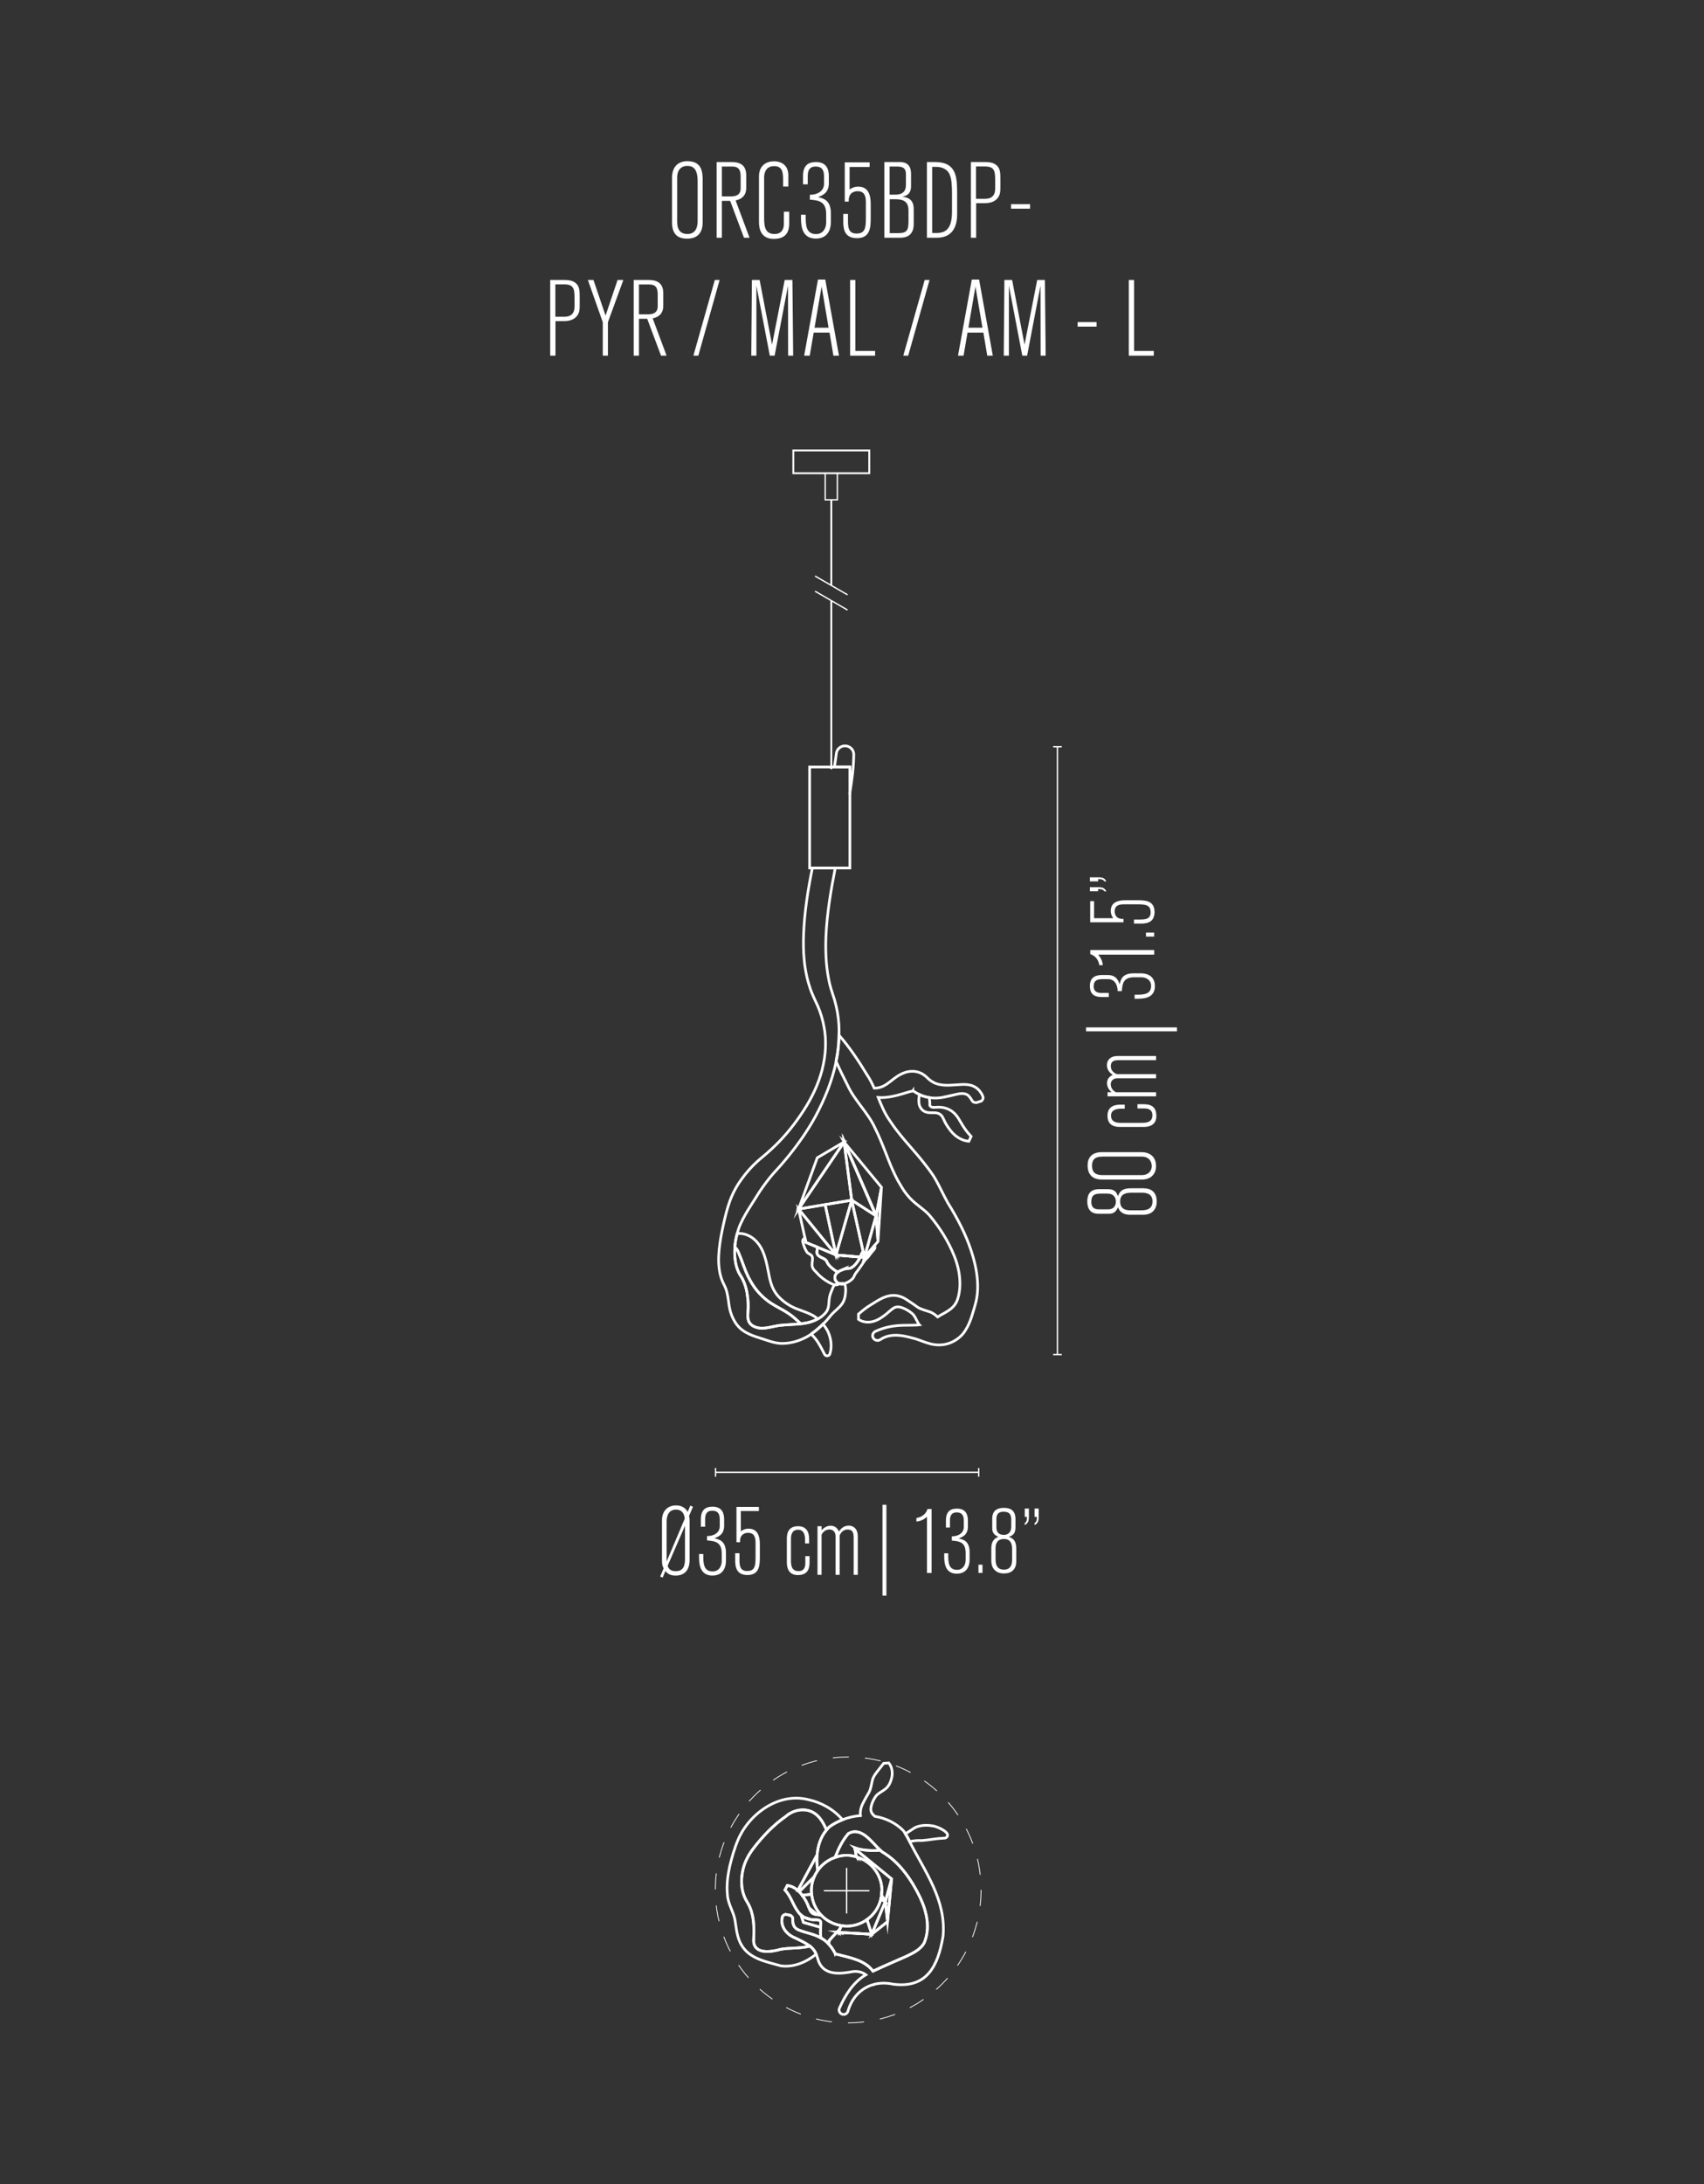 <svg xmlns="http://www.w3.org/2000/svg" viewBox="0 0 318 407.46"><rect x="0" y="0" width="318" height="407.46" fill="#333333" stroke="none"/><defs><style>      .cls-1 {        fill: #fff;      }      .cls-2, .cls-3, .cls-4, .cls-5, .cls-6, .cls-7, .cls-8 {        fill: none;      }      .cls-2, .cls-4 {        stroke-width: .5px;      }      .cls-2, .cls-4, .cls-5, .cls-6, .cls-7, .cls-8 {        stroke: #fff;      }      .cls-2, .cls-5, .cls-7, .cls-8 {        stroke-miterlimit: 10;      }      .cls-4, .cls-6 {        stroke-linecap: round;        stroke-linejoin: round;      }      .cls-5 {        stroke-width: .35px;      }      .cls-6, .cls-8 {        stroke-width: .25px;      }      .cls-7 {        stroke-dasharray: 3 3;        stroke-width: .15px;      }    </style></defs><g id="Contour"><circle class="cls-7" cx="158.29" cy="352.56" r="24.8"></circle></g><g id="Dimensions"><g><line class="cls-8" x1="182.64" y1="274.66" x2="133.54" y2="274.66"></line><rect class="cls-1" x="182.52" y="273.85" width=".25" height="1.62"></rect><rect class="cls-1" x="133.41" y="273.85" width=".25" height="1.62"></rect></g><g><path class="cls-1" d="M128.6,282.79c.09.49.09.67.09.92v7.29c0,2.02-1.04,2.92-2.61,2.92-1.13,0-1.55-.43-1.91-.83l-.5,1.21-.47-.2.65-1.53c-.2-.4-.31-.63-.31-1.44v-7.56c0-1.62.99-2.74,2.65-2.74,1.31,0,1.94.79,2.14,1.22l.5-1.19.49.23-.72,1.69ZM126.12,281.62c-1.4,0-1.71,1.3-1.71,2.12v7.54l3.38-7.98c-.18-1.55-1.12-1.69-1.67-1.69ZM127.83,284.64l-3.24,7.47c.23.56.52.99,1.53.99,1.53,0,1.71-1.22,1.71-2.25v-6.21Z"></path><path class="cls-1" d="M131.95,286.55h.07c1.12,0,2.3-.56,2.3-1.85v-1.17c0-.94-.2-1.71-1.42-1.71-1.06,0-1.31.74-1.31,1.6v1.39h-.79v-1.42c0-1.87,1.01-2.32,2.18-2.32,1.82,0,2.16,1.28,2.16,2.36v1.21c0,1.8-1.37,2.12-1.82,2.32.88.22,2.16.47,2.16,2.75v1.37c0,2.12-1.21,2.84-2.52,2.84-2.21,0-2.5-1.89-2.5-3.39v-.63h.79v.41c0,1.44.11,2.84,1.75,2.84,1.12,0,1.69-.92,1.69-1.96v-1.35c0-2.03-1.03-2.36-2.74-2.47v-.83Z"></path><path class="cls-1" d="M138,289.78v.99c0,1.17.02,2.3,1.42,2.3,1.48,0,1.58-.97,1.58-2.65v-2.63c0-.99-.23-1.84-1.39-1.84-.56,0-1.5.23-1.5,1.57v.18h-.67v-6.59h4.18v.77h-3.37v3.78c.23-.16.7-.49,1.44-.49,1.71,0,2.11,1.42,2.11,2.86v2.39c0,1.46-.02,3.4-2.3,3.4-1.98,0-2.3-1.35-2.3-2.72v-1.35h.79Z"></path><path class="cls-1" d="M151.08,291.49c0,1.42-.54,2.34-2.21,2.34-1.57,0-2.03-1.19-2.03-2.29v-4.54c0-1.71.9-2.29,2.09-2.29,1.46,0,2.07.94,2.07,2.39v.83h-.76v-.72c0-.9-.25-1.84-1.3-1.84-1.17,0-1.33,1.03-1.33,1.67v4c0,.88.05,2.05,1.42,2.05,1.08,0,1.26-.83,1.26-1.48v-1.31h.79v1.17Z"></path><path class="cls-1" d="M159.31,293.77v-6.86c0-.94-.14-1.58-1.13-1.58-.77,0-1.26.54-1.48,1.12v7.33h-.77v-7.18c0-.79-.43-1.28-1.15-1.28-.81,0-1.31.63-1.46.99v7.47h-.76v-9.06h.77v.76c.25-.32.86-.86,1.69-.86,1.01,0,1.39.76,1.55,1.08.2-.29.72-1.1,1.82-1.1.85,0,1.69.56,1.69,2v7.18h-.77Z"></path></g><g><path class="cls-1" d="M164.69,297.67v-16.96h.73v16.96h-.73Z"></path><path class="cls-1" d="M172.99,293.42v-10.45c-.88.75-1.55.82-1.97.87v-.66c1.48-.22,1.96-1.27,2.06-1.68h.77v11.93h-.85Z"></path><path class="cls-1" d="M177.61,286.6h.07c1.05,0,2.18-.53,2.18-1.75v-1.1c0-.88-.19-1.61-1.34-1.61-1,0-1.24.7-1.24,1.51v1.31h-.75v-1.34c0-1.77.95-2.19,2.06-2.19,1.72,0,2.04,1.21,2.04,2.23v1.14c0,1.7-1.29,2.01-1.72,2.19.83.2,2.04.44,2.04,2.6v1.29c0,2.01-1.14,2.69-2.38,2.69-2.09,0-2.36-1.79-2.36-3.2v-.6h.75v.39c0,1.36.1,2.69,1.65,2.69,1.05,0,1.6-.87,1.6-1.85v-1.27c0-1.92-.97-2.23-2.58-2.33v-.78Z"></path><path class="cls-1" d="M182.6,293.42v-1.53h.75v1.53h-.75Z"></path><path class="cls-1" d="M189.66,291.24c0,1.55-.92,2.29-2.31,2.29s-2.35-.85-2.35-2.35v-2.36c0-1.58.88-1.96,1.33-2.12-1.05-.42-1.16-1.09-1.16-1.65v-1.77c0-.77.24-1.99,2.18-1.99.99,0,2.16.29,2.16,2.09v1.51c0,1.21-.49,1.55-1.24,1.8,1.04.37,1.39.97,1.39,2.35v2.19ZM188.88,288.92c0-.77-.2-1.82-1.51-1.82-1.19,0-1.58.75-1.58,1.75v2.04c0,1.43.61,1.92,1.56,1.92,1.31,0,1.53-1.02,1.53-1.79v-2.11ZM188.73,283.61c0-.97-.24-1.6-1.45-1.6-1.05,0-1.33.59-1.33,1.33v1.65c0,.95.61,1.34,1.38,1.34s1.39-.46,1.39-1.5v-1.22Z"></path><path class="cls-1" d="M192.01,281.42v1.55c0,.71-.1,1.19-.78,1.53v-.37c.42-.29.42-.68.42-1.16h-.41v-1.55h.76ZM193.84,281.42v1.55c0,.71-.08,1.19-.77,1.53v-.37c.43-.29.43-.68.43-1.16h-.43v-1.55h.77Z"></path></g><g><line class="cls-8" x1="197.34" y1="252.69" x2="197.34" y2="139.31"></line><rect class="cls-1" x="196.53" y="252.57" width="1.62" height=".25"></rect><rect class="cls-1" x="196.53" y="139.18" width="1.62" height=".25"></rect></g><g><path class="cls-1" d="M213.44,221.68c1.64,0,2.43.97,2.43,2.45s-.9,2.48-2.48,2.48h-2.5c-1.67,0-2.07-.94-2.25-1.4-.45,1.12-1.15,1.22-1.75,1.22h-1.87c-.81,0-2.11-.25-2.11-2.3,0-1.04.31-2.29,2.21-2.29h1.6c1.28,0,1.64.52,1.91,1.31.4-1.1,1.03-1.48,2.49-1.48h2.32ZM205.35,222.67c-1.03,0-1.69.25-1.69,1.53,0,1.12.63,1.4,1.41,1.4h1.75c1.01,0,1.42-.65,1.42-1.46s-.49-1.48-1.58-1.48h-1.3ZM210.97,222.51c-.81,0-1.93.22-1.93,1.6,0,1.26.79,1.67,1.85,1.67h2.16c1.51,0,2.03-.65,2.03-1.66,0-1.39-1.08-1.62-1.89-1.62h-2.23Z"></path><path class="cls-1" d="M213.04,214.94c1.8,0,2.7,1.1,2.7,2.57s-.92,2.54-2.67,2.54h-7.4c-1.46,0-2.7-.65-2.7-2.65,0-1.39.72-2.47,2.7-2.47h7.36ZM205.66,215.77c-1.17,0-1.87.45-1.87,1.69,0,1.31.76,1.76,1.94,1.76h7.36c1.03,0,1.85-.61,1.85-1.71,0-.43-.2-1.75-1.91-1.75h-7.38Z"></path><path class="cls-1" d="M213.46,205.99c1.42,0,2.34.54,2.34,2.21,0,1.57-1.19,2.03-2.29,2.03h-4.54c-1.71,0-2.29-.9-2.29-2.09,0-1.46.94-2.07,2.39-2.07h.83v.76h-.72c-.9,0-1.84.25-1.84,1.3,0,1.17,1.03,1.33,1.67,1.33h4c.88,0,2.05-.05,2.05-1.42,0-1.08-.83-1.26-1.48-1.26h-1.31v-.79h1.17Z"></path><path class="cls-1" d="M215.74,197.77h-6.86c-.94,0-1.58.14-1.58,1.13,0,.77.54,1.26,1.12,1.48h7.33v.77h-7.18c-.79,0-1.28.43-1.28,1.15,0,.81.63,1.31.99,1.46h7.47v.76h-9.06v-.77h.76c-.32-.25-.86-.86-.86-1.69,0-1.01.76-1.39,1.08-1.55-.29-.2-1.1-.72-1.1-1.82,0-.85.56-1.69,2-1.69h7.18v.77Z"></path></g><g><path class="cls-1" d="M219.64,192.39h-16.96v-.73h16.96v.73Z"></path><path class="cls-1" d="M208.57,184.91v-.07c0-1.05-.53-2.18-1.75-2.18h-1.1c-.88,0-1.62.19-1.62,1.34,0,1,.7,1.24,1.51,1.24h1.31v.75h-1.34c-1.77,0-2.19-.95-2.19-2.06,0-1.72,1.21-2.04,2.23-2.04h1.14c1.7,0,2.01,1.29,2.19,1.72.2-.83.44-2.04,2.6-2.04h1.29c2.01,0,2.69,1.14,2.69,2.38,0,2.09-1.78,2.36-3.2,2.36h-.59v-.75h.39c1.36,0,2.69-.1,2.69-1.65,0-1.05-.87-1.6-1.85-1.6h-1.28c-1.92,0-2.23.97-2.33,2.58h-.78Z"></path><path class="cls-1" d="M215.39,178.09h-10.45c.75.88.82,1.55.87,1.97h-.66c-.22-1.48-1.27-1.95-1.68-2.06v-.77h11.93v.85Z"></path><path class="cls-1" d="M215.39,174.72h-1.53v-.75h1.53v.75Z"></path><path class="cls-1" d="M211.62,171.54h.93c1.11,0,2.18-.02,2.18-1.34,0-1.39-.92-1.5-2.5-1.5h-2.48c-.93,0-1.73.22-1.73,1.31,0,.53.22,1.41,1.48,1.41h.17v.63h-6.22v-3.94h.73v3.18h3.57c-.15-.22-.46-.66-.46-1.36,0-1.61,1.34-1.99,2.7-1.99h2.26c1.38,0,3.21.02,3.21,2.18,0,1.87-1.28,2.18-2.57,2.18h-1.27v-.75Z"></path><path class="cls-1" d="M203.39,163.66h1.55c.71,0,1.19.08,1.53.76h-.37c-.29-.42-.68-.42-1.16-.42v.42h-1.55v-.76ZM203.39,165.5h1.55c.71,0,1.19.1,1.53.78h-.37c-.29-.42-.68-.42-1.16-.42v.41h-1.55v-.77Z"></path></g></g><g id="Drawings"><g><path class="cls-2" d="M159.53,344.71c.02.07.02.14.03.21l6.83,5.59-.76,7.97-2.95,2.35-6.21-.36-.25-.07c-.54.53-1.02,1.06-1.49,1.59l-.06.69c.51.56.93,1.2,1.23,1.83.01.03.04,0,.04.02.02-.02,0-.03.03-.02,2.6.69,5.38,1.09,6.95,3.2,2.41-1.13,4.94-2.19,6.25-2.78,1.21-.59,2.68-1.26,3.34-2.58,1.1-2.71.47-5.7-.83-8.45-1.63-3.32-3.83-6.56-7.09-8.46-.11-.09-.22-.19-.33-.29-1.66.16-3.47.02-4.74-.45Z"></path><path class="cls-2" d="M156.48,360.48l6.21.36-.9-2.74c-1.07.76-2.37,1.21-3.79,1.21-.33,0-.65-.05-.97-.1-.01.03-.03.06-.05.09l-.5,1.17Z"></path><path class="cls-2" d="M165.23,354.67l-.73-1.14s0,.04,0,.06l.72,1.13.02-.05Z"></path><polygon class="cls-2" points="159.76 346.19 159.9 346.41 159.9 346.42 159.76 346.19 159.76 346.19"></polygon><rect class="cls-2" x="149.71" y="353.46" width="1.77" height="0" transform="translate(-38.59 19.07) rotate(-6.42)"></rect><path class="cls-2" d="M146.67,338.82c-2.36,1.64-4.31,3.71-6.08,6-.89,1.16-1.62,2.49-1.94,3.93-.49,2.04-.34,4.25.72,5.97.21.34.49.86.65,1.3.78,1.93.69,4.15.61,6.06.11,2.57,3.32,2.06,5.05,1.56,1.83-.32,3.66-.12,5.45-.6-.81-.62-1.95-1.14-2.8-1.55-1.43-.55-2.67-1.99-2.37-3.64.01-.29.1-.57.63-.73l.92.18c.45.31.44.5.44.69-.04.91.15,1.65,1.09,2.04,1.37.56,2.73.69,4.16,1.49-.12-.63-.09-1.36-.05-1.99l-3.21-.91-.45-1.39c-.12-.1-.23-.2-.33-.31-1.21-1.49-1.39-2.92-2.67-4.37,0,0,.44-.83.44-.83.75.09,1.4.44,1.97.93l3.51-6.49.08-.03c.12-1.74.65-3.44,1.76-4.76-.48-1.06-1.02-2.15-1.94-2.89-1.62-1.35-4.1-1.02-5.62.32Z"></path><path class="cls-2" d="M155.91,346.34c-.02.05-.04.1-.06.16.03-.01.06-.02.09-.03,0-.04-.02-.09-.02-.13Z"></path><path class="cls-2" d="M149.72,353.56l1.76-.2c-.02-.22-.07-.43-.07-.66,0-.91.19-1.78.52-2.58l-2.79,2.77c.21.2.4.42.58.66Z"></path><path class="cls-2" d="M159.79,346.38s.08.02.11.04l-.14-.22c0,.06.02.12.03.19Z"></path><path class="cls-2" d="M164.49,353.59c-.03.26-.08.51-.14.76l.86.38-.72-1.13Z"></path><path class="cls-2" d="M166.39,350.51l-6.83-5.59c.09.42.14.84.2,1.27l.15.23c2.7.82,4.68,3.31,4.68,6.29,0,.28-.05.55-.08.82l.73,1.14,1.16-4.15Z"></path><path class="cls-2" d="M148.89,352.66c.09.07.16.16.25.24l2.79-2.77c.18-.43.41-.83.67-1.2-.14-.9-.19-1.84-.13-2.79l-.08.03-3.51,6.49Z"></path><path class="cls-2" d="M165.22,354.72l-.86-.38c-.39,1.54-1.31,2.86-2.57,3.75l.9,2.74,2.53-6.11Z"></path><path class="cls-2" d="M156.55,360.09c-.05.05-.1.1-.15.15l.08.24.5-1.17c-.13.27-.24.55-.43.78Z"></path><polygon class="cls-2" points="165.22 354.72 165.63 358.48 166.39 350.51 165.23 354.67 165.22 354.72"></polygon><polygon class="cls-2" points="162.68 360.84 165.63 358.48 165.22 354.72 162.68 360.84"></polygon><path class="cls-2" d="M156.23,360.41l.25.07-.17-.14s-.05.05-.07.07Z"></path><path class="cls-2" d="M151.61,356.9c.27.18.58.25.9.28l-1.52-1.26c.14.38.27.73.62.98Z"></path><path class="cls-2" d="M151.19,358.05c-.6-.09-1.23-.4-1.71-.81l.45,1.39,3.21.91c.02-.31.03-.59.03-.81.07-.91-1.37-.46-1.98-.68Z"></path><path class="cls-2" d="M156.31,360.33l.17.14-.08-.24s-.06.06-.1.1Z"></path><path class="cls-2" d="M150.91,355.74c.02.07.05.12.07.18l1.52,1.26c.24.03.49.04.73.07-.98-1.03-1.61-2.39-1.76-3.89l-1.76.2c.53.69.93,1.47,1.19,2.18Z"></path><line class="cls-4" x1="162.68" y1="360.84" x2="156.48" y2="360.48"></line><path class="cls-2" d="M151.15,363.04c-1.79.48-3.62.28-5.45.6-1.74.5-4.95,1-5.05-1.56.08-1.91.16-4.13-.61-6.06-.15-.45-.44-.96-.65-1.3-1.06-1.72-1.21-3.93-.72-5.97.32-1.44,1.06-2.77,1.94-3.93,1.76-2.29,3.72-4.36,6.08-6,1.52-1.34,4-1.68,5.62-.32.92.75,1.46,1.83,1.94,2.89.17-.2.34-.41.54-.59.75-.56,1.59-.98,2.45-1.32-1.61-1.92-3.99-3.25-6.4-3.76-5.46-1.39-11,2.57-13.1,7.48-.69,1.63-1.16,3.3-1.57,4.99-.36,1.7-.61,3.45-.41,5.31.06,1.58,1.09,3.03,1.39,4.6.29,1.58.31,3.25,1.27,4.81,1.53,2.56,4.69,3.05,7.29,3.81,2.38.34,4.79-.68,6.62-2.19-.13-.3-.29-.58-.54-.88-.16-.21-.38-.4-.63-.59Z"></path><path class="cls-2" d="M173.93,340.6c-1.18-.2-2.4-.06-3.23.37-.6.37-1.15.78-1.72,1.12.28.44.52.91.75,1.36.02.03.04.07.05.1.7-.16,1.43-.25,2.26-.2,1.7-.13,2.32-.36,4.18-.45.11,0,.21-.02.31-.07,1.25-.79-1.49-2.11-2.6-2.24Z"></path><path class="cls-2" d="M156.23,360.41s.05-.05.07-.07c.03-.03.06-.06.1-.1.05-.05.1-.1.15-.15.19-.24.3-.51.43-.78.02-.03.04-.06.05-.09-1.48-.22-2.8-.92-3.79-1.96-.24-.03-.49-.04-.73-.07-.32-.04-.63-.1-.9-.28-.35-.25-.48-.6-.62-.98-.02-.06-.05-.12-.07-.18-.26-.71-.67-1.49-1.19-2.18h0c-.18-.23-.37-.45-.58-.66-.08-.08-.16-.17-.25-.24-.57-.49-1.22-.83-1.97-.93,0,0-.44.83-.44.83,1.28,1.45,1.46,2.88,2.67,4.37.1.11.21.21.33.31.48.41,1.12.72,1.71.81.6.21,2.04-.23,1.98.68,0,.22,0,.5-.03.81-.04.63-.07,1.36.05,1.99.06.03.11.05.16.08.49.27.93.65,1.32,1.09l.06-.69c.47-.53.95-1.06,1.49-1.59Z"></path><path class="cls-2" d="M158,346.1c.63,0,1.22.12,1.79.28,0-.06-.02-.12-.03-.19,0,0,0,0,0,0-.06-.42-.11-.85-.2-1.27-.01-.07-.02-.14-.03-.21,1.27.47,3.07.6,4.74.45-1.64-1.55-3.54-4.48-5.95-3.1-1.1,1.27-1.79,2.74-2.41,4.27,0,.04.02.09.02.13.65-.22,1.34-.36,2.06-.36Z"></path><path class="cls-2" d="M168.98,342.09c-.14-.22-.27-.45-.44-.63-1.44-1.43-3.31-2.3-5.29-2.63-.59-.54-.89-.94-.66-1.91.16-.64.44-1.26.84-1.82.41-.56,1.18-.87,1.8-1.37.63-.49,1-1.28,1.2-2.17.18-.89.06-1.93-.57-2.68l-.94.06c-.53.69-.88,1.11-1.23,1.56-.32.46-.72.9-.89,1.61-.18.7-.26,1.56-.61,2.21-.37.65-.77,1.31-1.12,2.02-.33.59-.6,1.47-.49,2.36-1.15.08-2.28.35-3.36.77-.86.34-1.69.77-2.45,1.32-.2.18-.37.39-.54.59-1.1,1.32-1.64,3.02-1.76,4.76-.07.95-.01,1.89.13,2.79.79-1.13,1.92-1.98,3.24-2.44.02-.05.04-.1.06-.16.62-1.54,1.31-3,2.41-4.27,2.4-1.38,4.31,1.54,5.95,3.1.11.1.22.2.33.29,3.26,1.9,5.47,5.14,7.09,8.46,1.3,2.75,1.93,5.74.83,8.45-.65,1.32-2.13,1.99-3.34,2.58-1.31.59-3.83,1.65-6.25,2.78-1.56-2.11-4.34-2.51-6.95-3.2-.03,0,0,0-.03.02,0-.02-.02,0-.04-.02-.3-.63-.72-1.27-1.23-1.83-.39-.43-.83-.82-1.32-1.09-.06-.03-.11-.05-.16-.08-1.43-.79-2.79-.93-4.16-1.49-.93-.39-1.13-1.14-1.09-2.04,0-.19.02-.38-.44-.69l-.92-.18c-.53.16-.61.44-.63.73-.3,1.65.94,3.08,2.37,3.64.85.41,2,.93,2.8,1.55.24.19.46.38.63.59.26.29.41.58.54.88.2.45.32.92.51,1.46,1.11,2.68,4.26,2.22,6.33,1.83.95-.13,1.78.1,2.46.59-2.36,1.37-3.85,3.79-4.92,6.2-.22.46.03,1.02.52,1.17.45.14.92-.12,1.05-.56.74-2.59,2.5-4.36,4.77-4.99,0,0,0,.02.01.03,0,0,.13-.05.3-.11,1.04-.23,2.17-.24,3.35.02,6.36.82,8.38-3.41,9.32-8.94.62-6.76-3.37-12.03-6.23-17.65-.02-.03-.04-.07-.05-.1-.23-.46-.47-.92-.75-1.36Z"></path><path class="cls-2" d="M151.41,352.71c0,.23.04.44.07.66h0c.15,1.5.78,2.86,1.76,3.89.99,1.04,2.3,1.74,3.79,1.96.32.05.64.1.97.1,1.41,0,2.71-.45,3.79-1.21,1.26-.89,2.18-2.21,2.57-3.75.06-.25.11-.5.14-.76,0-.02,0-.04,0-.06.03-.27.08-.54.08-.82,0-2.98-1.98-5.47-4.68-6.29,0,0,0,0,0,0-.04-.01-.07-.02-.11-.04-.57-.16-1.17-.28-1.79-.28-.73,0-1.41.15-2.06.36-.03,0-.06.02-.09.03-1.32.46-2.45,1.31-3.24,2.44-.26.38-.49.77-.67,1.2-.33.79-.52,1.66-.52,2.58Z"></path></g><g><line class="cls-8" x1="158" y1="348.45" x2="158" y2="356.96"></line><line class="cls-8" x1="162.25" y1="352.71" x2="153.74" y2="352.71"></line></g><g><g><rect class="cls-8" x="154" y="88.28" width="2.27" height="4.96"></rect><rect class="cls-5" x="148.05" y="84.03" width="14.17" height="4.25"></rect></g><path class="cls-5" d="M155.14,109.21v-15.96"></path><path class="cls-5" d="M155.14,112.05v31.44"></path><g><polyline class="cls-3" points="158.08 113.75 155.14 112.05 152.18 110.35"></polyline><polyline class="cls-3" points="152.18 107.51 155.14 109.21 158.08 110.91"></polyline><line class="cls-6" x1="152.19" y1="110.34" x2="158.08" y2="113.75"></line><line class="cls-6" x1="152.19" y1="107.51" x2="158.08" y2="110.91"></line></g></g><g><path class="cls-2" d="M160.85,233.79c.06-.1.16-.19.23-.28l-2.14-9.61-2.94,10.22,4.53.39c.1-.23.19-.48.31-.71Z"></path><polygon class="cls-2" points="163.51 226.75 158.65 215.62 163.49 226.82 163.51 226.75"></polygon><path class="cls-2" d="M143.7,242.99c-1.17-.8-2.23-1.85-3.03-3.03-.81-1.17-1.38-2.43-1.79-3.55-.41-1.14-.77-2.08-1.03-2.69-.14-.32-.27-.6-.59-.95-.04-.04-.09-.08-.13-.12-.1,1.51.04,2.99.52,4.26.11.27.24.52.36.76l.21.33c.11.19.24.39.34.59.41.81.68,1.66.82,2.47.13.81.22,1.58.24,2.28.02.71-.06,1.35-.07,1.93-.02.59.05,1.1.36,1.54.31.44.88.74,1.51.88,1.28.3,2.8-.29,4.11-.45,1.31-.14,2.58-.15,3.89-.29-.69-.67-1.44-1.36-2.29-1.93-1.07-.72-2.24-1.23-3.42-2.02Z"></path><path class="cls-2" d="M157.29,236.85c.3-.08.53-.23.93-.21.18-.02.38-.01.54-.08.15-.07.27-.17.41-.26.26-.19.49-.43.69-.69.2-.26.38-.55.56-.84.05-.08.09-.18.13-.27l-4.53-.39-3.61-1.51c.03.06.06.11.09.17.05.21,0,.46-.04.69-.02.23,0,.43.12.58.2.33.68.53,1.08.72.39.19.61.42.71.73.12.3.34.53.55.75.4.42.89.77,1.44,1.08l.12-.09c.25-.19.55-.27.82-.39Z"></path><path class="cls-2" d="M137.26,232.76c.32.35.45.63.59.95.26.61.62,1.55,1.03,2.69.41,1.13.99,2.38,1.79,3.55.8,1.18,1.86,2.23,3.03,3.03,1.18.8,2.35,1.3,3.42,2.02.85.56,1.59,1.26,2.29,1.93.03,0,.05,0,.08,0,1.06-.11,2.16-.37,3.11-.91-.34-.27-.69-.52-1.06-.71-1.24-.65-2.55-.94-3.67-1.51-1.11-.56-2.12-1.36-2.84-2.22-.71-.88-1.11-1.9-1.36-2.97-.26-1.07-.4-2.19-.73-3.42-.17-.61-.36-1.27-.68-1.95-.31-.68-.78-1.4-1.48-2.02-.69-.63-1.66-1.05-2.54-1.11-.24-.02-.46.03-.69.05-.22.81-.37,1.64-.43,2.47.04.04.1.08.13.12Z"></path><path class="cls-2" d="M151.37,248.85c.27.28.55.55.78.86.65.8,1.13,1.77,1.72,2.91v.02c.07.13.19.23.34.27.29.08.59-.08.67-.36.4-1.31.25-2.79-.37-4.14-.25-.51-.57-.98-.94-1.41-.66.67-1.4,1.31-2.22,1.86Z"></path><path class="cls-2" d="M171.49,205.68c.02.39.16.88.55,1.29.38.43.97.58,1.39.6.42.03.85-.01,1.13.02.29.02.57.11.79.23.46.28.62.71.84,1.17.21.47.52,1,.93,1.56.39.56.91,1.13,1.55,1.57.64.44,1.39.73,2.14.78l.42-.9c-.9-.95-1.4-1.72-2-2.75-.3-.51-.62-1.1-1.21-1.64-.57-.55-1.48-.96-2.3-1.03-.41-.06-.79-.03-1.16-.01-.37.03-.61.02-.83-.12-.21-.13-.24-.32-.21-.44.02-.12.01-.28-.02-.51-.03-.21-.03-.47-.03-.74-.65-.1-1.3-.29-1.9-.57-.06.44-.12.91-.08,1.48Z"></path><path class="cls-2" d="M177.81,204.3c.51-.11,1-.25,1.46-.29.46-.04.88.03,1.17.18.29.15.45.37.66.64.1.14.2.3.3.47.1.18.19.35.79.4l.97-.31c.41-.42.34-.72.2-.99-.11-.28-.28-.56-.49-.82-.4-.53-1.08-.99-1.79-1.15-.7-.16-1.35-.14-1.92-.1l-1.64.1c-1.03.07-1.99,0-2.76-.27-.77-.27-1.33-.71-1.86-1.24-.02-.03-.22-.2-.41-.34-.17-.14-.41-.27-.62-.38-.47-.21-1.01-.35-1.5-.35-1-.02-1.71.28-2.28.56-1.11.59-1.79,1.28-2.56,1.8-.74.52-1.54.8-2.39.78-.38-.85-.79-1.69-1.32-2.47-1.56-2.56-3.22-5.09-5.25-7.42-.03,1.65-.22,3.28-.55,4.87.67,1.51,1.39,2.99,2.14,4.45,1.3,2.88,3.83,5.12,5.14,8.02.71,1.42,1.31,2.89,1.9,4.39.58,1.5,1.16,3.01,1.88,4.47.35.73.75,1.44,1.19,2.14.41.71.93,1.39,1.5,2.02,1.29,1.38,2.6,2.04,3.65,3.21,1.96,2.31,3.58,4.91,4.67,7.65,1.09,2.72,1.43,5.73.56,8.21-.23.61-.62,1.16-1.14,1.58-.51.41-1.1.76-1.56,1-.39.21-.68.38-.97.57-.39-.34-.79-.71-1.43-.94-.73-.27-1.65-.45-2.32-.9-.66-.46-1.33-.95-2.05-1.4-.7-.48-1.82-.93-2.97-.75-1.13.17-1.97.67-2.63,1.06-.66.42-1.21.74-1.71,1.07-.49.35-.95.71-1.66,1.32v.98c.86.6,1.97.64,2.9.35.94-.3,1.67-.86,2.27-1.33,1.25-1,1.59-1.67,2.99-1.18.67.24,1.31.61,1.87,1.09.56.49.8,1.33,1.27,2.03.01.02.03.04.05.06-.15.02-.29.04-.44.05-.81.03-1.66.02-2.52.04-1.73.03-3.57.35-5.22,1.13l-.03.02s-.08.04-.12.07c-.41.29-.51.84-.21,1.24.3.4.87.49,1.28.2,1.17-.81,2.69-.94,4.18-.69.75.12,1.52.32,2.32.54.8.25,1.62.61,2.61.89.97.28,2.16.39,3.33.07,1.17-.31,2.21-1.01,2.92-1.83,1.36-1.68,1.77-3.63,2.3-5.36.53-1.76.58-3.57.39-5.28-.18-1.72-.6-3.36-1.12-4.94-1.05-3.18-2.61-6.11-4.36-8.92-.79-1.42-1.58-3.14-2.23-4.28-.72-1.29-1.69-2.46-2.65-3.69-1.97-2.41-4.26-4.75-5.97-7.4-.93-1.3-1.53-2.78-2.13-4.27.89.07,1.8-.03,2.63-.2,1.17-.22,2.27-.6,3.07-.83.39-.11.69-.16.73-.16.03,0,0,0,.02-.03,0,.02.02-.02.05,0,.02.01.04,0,.22.12.31.21.64.4.99.56.6.28,1.25.48,1.9.57.3.04.59.07.88.08,1.3.02,2.44-.3,3.46-.54Z"></path><path class="cls-2" d="M158.6,147.89c.38-2.33.71-4.7.73-7.16,0-.8-.63-1.5-1.47-1.58-.9-.09-1.7.55-1.78,1.41v.03c-.09.82-.24,1.65-.37,2.48h2.9v4.82Z"></path><path class="cls-2" d="M156.58,193.11c.01-.66.01-1.32-.03-1.98-.1-1.52-.36-3.05-.79-4.54l-.66-2.07c-.19-.62-.35-1.25-.46-1.9-.51-2.57-.61-5.28-.5-8.02.19-4.19.9-8.42,1.73-12.66h-4.27c-.83,4.08-1.49,8.24-1.64,12.52-.05,1.49-.04,2.99.11,4.51.13,1.51.4,3.03.84,4.53.22.75.48,1.49.8,2.21l.47,1.04.42.9c.53,1.22.91,2.5,1.16,3.81.52,2.63.35,5.41-.33,8.08-.68,2.67-1.91,5.22-3.43,7.58-1.52,2.35-3.27,4.58-5.29,6.55-.51.49-1.02.97-1.55,1.43l-1.68,1.43c-1.18,1.05-2.23,2.23-3.13,3.5-.92,1.26-1.64,2.64-2.17,4.09-.52,1.45-.87,2.94-1.2,4.42-.33,1.48-.61,2.97-.77,4.51-.14,1.54-.19,3.13.22,4.8.11.42.24.84.42,1.25l.3.62c.05.12.12.24.17.36.22.49.36,1.02.47,1.63.24,1.19.21,2.66,1.03,4.28.38.8.99,1.62,1.76,2.17.76.56,1.57.88,2.35,1.16l2.33.76c.76.25,1.56.48,2.37.53,1.62.07,3.29-.36,4.76-1.13.34-.18.67-.38.99-.6.82-.55,1.55-1.19,2.22-1.86.19-.19.38-.38.55-.57.54-.57.94-1.21,1.55-1.74.59-.54,1.29-1.11,1.66-1.84.37-.72.46-1.53.46-2.32-.01-.37-.07-.74-.16-1.1-.09.03-.17.06-.26.09-.27.07-.53.02-.76-.07-.27.19-.61.26-.94.21-.08.16-.16.32-.24.47-.27.62-.52,1.21-.66,1.83-.13.62-.06,1.35-.26,2.03-.17.69-.7,1.18-1.23,1.6-.21.17-.45.31-.69.44-.95.54-2.05.8-3.11.91-.03,0-.05,0-.08,0-1.31.14-2.58.15-3.89.29-1.31.17-2.83.75-4.11.45-.63-.13-1.2-.44-1.51-.88-.31-.44-.38-.95-.36-1.54.01-.58.09-1.22.07-1.93-.01-.71-.1-1.47-.24-2.28-.14-.81-.41-1.66-.82-2.47-.1-.2-.23-.4-.34-.59l-.21-.33c-.13-.24-.25-.49-.36-.76-.48-1.26-.63-2.74-.52-4.26.06-.83.2-1.65.43-2.47.08-.31.14-.62.25-.92.44-1.28,1.13-2.48,1.83-3.64l2.15-3.4c.75-1.1,1.54-2.18,2.41-3.19l1.46-1.62c.5-.57.98-1.15,1.46-1.73,1.88-2.34,3.61-4.78,5.03-7.39,1.73-3.22,3.15-6.68,3.89-10.3.33-1.59.51-3.22.55-4.87Z"></path><path class="cls-2" d="M156.62,239.44c-.37-.14-.67-.42-.77-.81-.13-.48.06-.98.45-1.27l.05-.04c-.54-.31-1.03-.66-1.44-1.08-.21-.23-.43-.45-.55-.75-.1-.31-.32-.54-.71-.73-.4-.19-.88-.39-1.08-.72-.12-.16-.15-.35-.12-.58.03-.23.08-.47.04-.69-.02-.06-.06-.11-.09-.17l-2-.84-.17-.78s0,0,0,0c-.32.09-.51.41-.42.72l.02.06c.22.77.41,1.31.82,1.91.29.25.87.41.93.81.13.36-.02.86-.04,1.35-.02.48.17.91.52,1.23.35.32.62.69.98,1,.69.63,1.49,1.12,2.31,1.5.11.05.23.07.34.09.33.05.67-.02.94-.21Z"></path><path class="cls-2" d="M160.85,233.79c-.13.24-.21.48-.31.71l.78.07-.24-1.06c-.07.1-.17.18-.23.28Z"></path><path class="cls-2" d="M160.54,234.5c-.04.09-.07.19-.13.27-.18.29-.36.58-.56.84-.2.26-.43.5-.69.69-.14.09-.26.19-.41.26-.15.06-.36.06-.54.08-.39-.02-.63.13-.93.21-.27.12-.57.2-.82.39l-.12.09-.05.04c-.38.29-.58.78-.45,1.27.1.4.41.68.77.81.24.09.5.13.76.07.09-.02.17-.06.26-.09.3-.1.59-.22.86-.4.34-.23.69-.47.88-.89.17-.44.4-.75.65-1.04.22-.32.44-.61.65-.91l.6-.89c.18-.3.47-.53.7-.77.4-.53.75-1,1.18-1.48h.01c.13-.16.17-.37.08-.55-.02-.04-.06-.05-.09-.08l-1.83,2.16-.78-.07Z"></path><polygon class="cls-2" points="158.6 161.92 158.6 147.89 158.6 143.08 155.7 143.08 151.09 143.08 151.09 161.92 151.59 161.92 155.85 161.92 158.6 161.92"></polygon><polygon class="cls-2" points="158.95 223.89 157.53 213.06 157.52 213.04 149.03 225.55 153.99 224.72 158.95 223.89"></polygon><polygon class="cls-2" points="157.53 213.05 157.53 213.03 157.52 213.04 157.53 213.05"></polygon><polygon class="cls-2" points="158.65 215.62 157.53 213.06 158.95 223.89 163.49 226.82 158.65 215.62"></polygon><polygon class="cls-2" points="157.54 213.06 157.53 213.03 157.53 213.05 157.54 213.06"></polygon><polygon class="cls-2" points="157.52 213.04 157.52 213.04 157.53 213.06 158.65 215.62 163.51 226.75 164.5 221.48 157.54 213.06 157.53 213.05 157.52 213.04"></polygon><polygon class="cls-2" points="157.52 213.04 157.53 213.03 157.52 213.03 157.52 213.03 152.52 215.98 149.03 225.55 157.52 213.04 157.52 213.04"></polygon><polygon class="cls-2" points="161.32 234.57 163.49 226.82 158.95 223.89 161.09 233.5 161.32 234.57"></polygon><polygon class="cls-2" points="153.99 224.72 156.01 234.11 158.95 223.89 153.99 224.72"></polygon><polygon class="cls-2" points="163.49 226.82 163.85 231.59 164.5 221.48 163.51 226.75 163.49 226.82"></polygon><polygon class="cls-2" points="161.32 234.57 163.16 232.4 163.85 231.59 163.49 226.82 161.32 234.57"></polygon><polygon class="cls-2" points="152.4 232.61 156.01 234.11 149.03 225.55 150.23 230.99 150.4 231.77 152.4 232.61"></polygon><polygon class="cls-2" points="153.99 224.72 149.03 225.55 156.01 234.11 153.99 224.72"></polygon><line class="cls-4" x1="161.32" y1="234.57" x2="160.54" y2="234.5"></line><line class="cls-4" x1="156.01" y1="234.11" x2="160.54" y2="234.5"></line></g></g><g id="Names"><g><path class="cls-1" d="M125.41,33.17c0-1.74.86-3.1,2.86-3.1,2.66,0,2.86,1.92,2.86,3.46v8.06c0,1.28-.54,2.94-2.9,2.94-2.1,0-2.82-1.22-2.82-3.1v-8.26ZM130.19,33.83c0-2.24-.76-2.88-1.92-2.88-1.4,0-1.9,1.08-1.9,2.14v8.3c0,1.42.58,2.26,1.92,2.26,1.62,0,1.9-1.4,1.9-2.42v-7.4Z"></path><path class="cls-1" d="M138.84,44.35l-2.58-6.88h-1.54v6.88h-.98v-14.12h2.82c1.74,0,2.7.74,2.7,2.46v2.36c0,1.64-1.1,2.16-1.98,2.34l2.6,6.96h-1.04ZM134.72,36.63h1.8c1.32,0,1.7-.7,1.7-1.46v-2.22c0-1.16-.3-1.88-1.56-1.88h-1.94v5.56Z"></path><path class="cls-1" d="M147.28,41.67c0,1.26-.34,2.9-2.88,2.9-2.38,0-2.76-1.88-2.76-3.1v-8.56c0-2.1,1.44-2.82,2.8-2.82,1.52,0,2.68.84,2.68,2.62v2.08h-.98v-1.22c0-1.38-.1-2.58-1.68-2.58-1.72,0-1.86,1.58-1.86,2.1v7.64c0,1.94.42,2.92,1.96,2.92,1.28,0,1.72-.88,1.72-1.86v-2.3h1v2.18Z"></path><path class="cls-1" d="M151.14,36.33h.08c1.24,0,2.56-.62,2.56-2.06v-1.3c0-1.04-.22-1.9-1.58-1.9-1.18,0-1.46.82-1.46,1.78v1.54h-.88v-1.58c0-2.08,1.12-2.58,2.42-2.58,2.02,0,2.4,1.42,2.4,2.62v1.34c0,2-1.52,2.36-2.02,2.58.98.24,2.4.52,2.4,3.06v1.52c0,2.36-1.34,3.16-2.8,3.16-2.46,0-2.78-2.1-2.78-3.76v-.7h.88v.46c0,1.6.12,3.16,1.94,3.16,1.24,0,1.88-1.02,1.88-2.18v-1.5c0-2.26-1.14-2.62-3.04-2.74v-.92Z"></path><path class="cls-1" d="M158.25,39.91v1.1c0,1.3.02,2.56,1.58,2.56,1.64,0,1.76-1.08,1.76-2.94v-2.92c0-1.1-.26-2.04-1.54-2.04-.62,0-1.66.26-1.66,1.74v.2h-.74v-7.32h4.64v.86h-3.74v4.2c.26-.18.78-.54,1.6-.54,1.9,0,2.34,1.58,2.34,3.18v2.66c0,1.62-.02,3.78-2.56,3.78-2.2,0-2.56-1.5-2.56-3.02v-1.5h.88Z"></path><path class="cls-1" d="M165.04,30.23h2.88c.38,0,1.14.04,1.62.6.4.46.48,1.06.48,1.62v2.28c0,1.64-1.1,1.86-1.66,1.96.22.02.98.1,1.5.54.64.54.66,1.34.66,2.08v2.5c0,1.4-.62,2.54-2.54,2.54h-2.94v-14.12ZM166.02,36.31h1.08c1.86,0,1.96-1.24,1.96-1.82v-2.02c0-1.36-.92-1.4-1.8-1.4h-1.24v5.24ZM166.04,43.49h1.66c1.62,0,1.84-.66,1.84-2.2v-2.06c0-1.88-1.3-2.06-2.5-2.06h-1v6.32Z"></path><path class="cls-1" d="M174.2,30.23c1.28,0,2.56.1,3.46,1.16.78.94.96,2.22.96,4.62v3.98c0,1.44-.34,4.36-3.78,4.36h-1.86v-14.12h1.22ZM173.96,43.47h.8c2.08,0,2.9-1.2,2.9-4.02v-3.46c0-1-.02-2.68-.5-3.58-.62-1.14-1.82-1.28-2.46-1.28h-.74v12.34Z"></path><path class="cls-1" d="M183.69,30.23c.78,0,1.6.04,2.24.56.76.62.76,1.54.76,2.58v1.6c0,.76-.02,1.4-.56,2.04-.72.86-1.9.9-2.52.9h-1.44v6.44h-.98v-14.12h2.5ZM182.14,37.09h1.6c.54,0,1.1-.06,1.52-.5.42-.42.46-1.08.46-1.42v-1.42c0-1.9-.12-2.7-1.98-2.7h-1.6v6.04Z"></path><path class="cls-1" d="M188.69,38.93v-.84h3.54v.84h-3.54Z"></path><path class="cls-1" d="M105.18,52.23c.78,0,1.6.04,2.24.56.76.62.76,1.54.76,2.58v1.6c0,.76-.02,1.4-.56,2.04-.72.86-1.9.9-2.52.9h-1.44v6.44h-.98v-14.12h2.5ZM103.64,59.09h1.6c.54,0,1.1-.06,1.52-.5.42-.42.46-1.08.46-1.42v-1.42c0-1.9-.12-2.7-1.98-2.7h-1.6v6.04Z"></path><path class="cls-1" d="M113.45,60.11v6.24h-.96v-6.24l-2.78-7.88h1.04l2.26,6.64,2.24-6.64h1.08l-2.88,7.88Z"></path><path class="cls-1" d="M123.36,66.35l-2.58-6.88h-1.54v6.88h-.98v-14.12h2.82c1.74,0,2.7.74,2.7,2.46v2.36c0,1.64-1.1,2.16-1.98,2.34l2.6,6.96h-1.04ZM119.24,58.63h1.8c1.32,0,1.7-.7,1.7-1.46v-2.22c0-1.16-.3-1.88-1.56-1.88h-1.94v5.56Z"></path><path class="cls-1" d="M130.32,66.35h-.92l4-14.12h.9l-3.98,14.12Z"></path><path class="cls-1" d="M147.08,66.35c0-.92-.02-9.82-.02-13.06l-2.5,13.06h-.9l-2.5-13.06v13.06h-.96c0-.88.12-14.12.12-14.12h1.44l2.32,12.06,2.36-12.06h1.44c.02,1.5.14,14.12.14,14.12h-.94Z"></path><path class="cls-1" d="M155.53,66.35l-.72-4.3h-2.96l-.74,4.3h-1.04l2.58-14.2h1.36l2.56,14.2h-1.04ZM153.33,53.45l-1.32,7.68h2.62l-1.3-7.68Z"></path><path class="cls-1" d="M158.65,66.35v-14.12h.98v13.24h3.68v.88h-4.66Z"></path><path class="cls-1" d="M169.49,66.35h-.92l4-14.12h.9l-3.98,14.12Z"></path><path class="cls-1" d="M184.24,66.35l-.72-4.3h-2.96l-.74,4.3h-1.04l2.58-14.2h1.36l2.56,14.2h-1.04ZM182.04,53.45l-1.32,7.68h2.62l-1.3-7.68Z"></path><path class="cls-1" d="M194.2,66.35c0-.92-.02-9.82-.02-13.06l-2.5,13.06h-.9l-2.5-13.06v13.06h-.96c0-.88.12-14.12.12-14.12h1.44l2.32,12.06,2.36-12.06h1.44c.02,1.5.14,14.12.14,14.12h-.94Z"></path><path class="cls-1" d="M201.1,60.93v-.84h3.54v.84h-3.54Z"></path><path class="cls-1" d="M210.66,66.35v-14.12h.98v13.24h3.68v.88h-4.66Z"></path></g></g></svg>